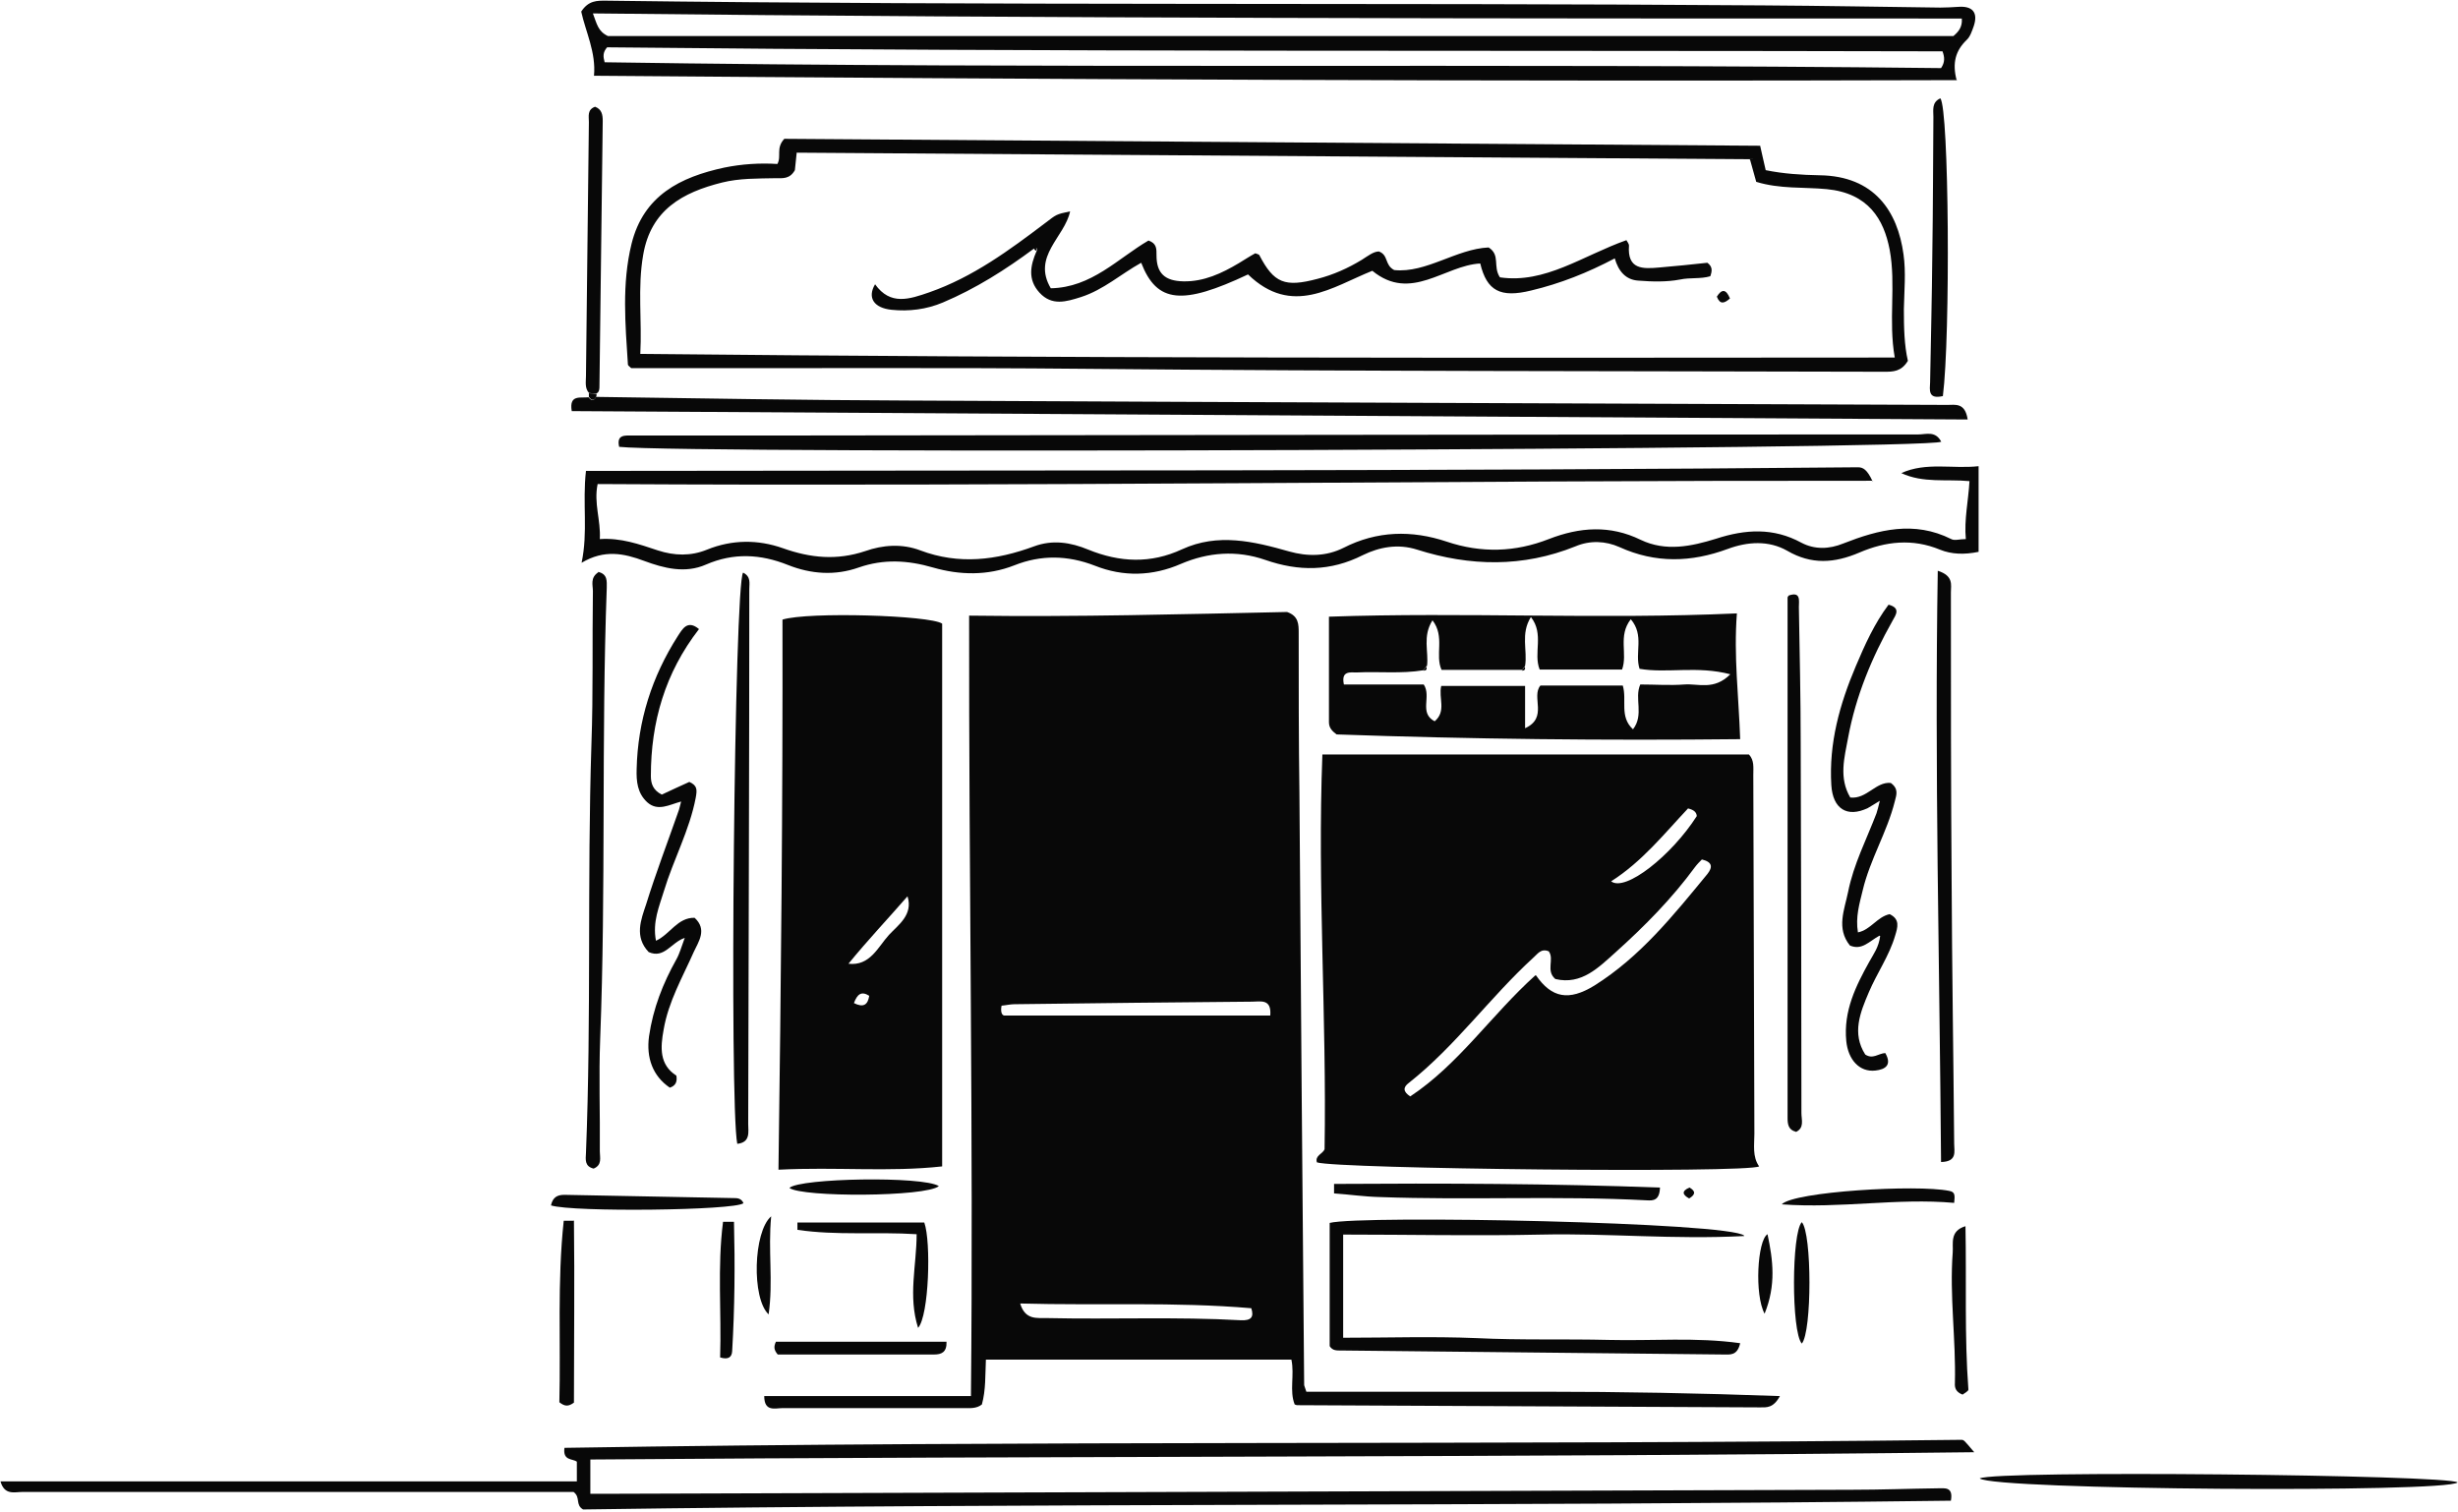 <svg width="408" height="251" viewBox="0 0 408 251" fill="none" xmlns="http://www.w3.org/2000/svg">
<path d="M160.864 102.199C178.836 102.441 196.385 101.957 213.632 101.594C215.568 102.259 215.568 103.651 215.568 105.104C215.568 113.938 215.568 122.834 215.689 131.669C215.931 164.407 216.173 197.144 216.476 229.882C216.476 230.063 216.597 230.245 216.839 231.032C229.789 231.032 242.92 231.032 256.112 231.032C269.062 231.032 282.012 231.274 295.446 231.758C294.356 233.755 293.267 233.634 292.178 233.634C266.581 233.513 240.984 233.392 215.386 233.271C215.265 233.271 215.205 233.271 214.902 233.15C213.995 230.85 214.902 228.309 214.358 225.707H163.648C163.527 228.248 163.648 230.729 162.982 233.15C162.074 233.876 160.985 233.755 159.835 233.755C149.851 233.755 139.866 233.755 129.881 233.755C128.671 233.755 126.855 234.42 126.855 231.758H161.166C161.59 188.612 160.803 145.708 160.864 102.259V102.199ZM166.25 166.948C166.068 167.856 166.25 168.521 166.673 168.582C181.378 168.582 196.083 168.582 210.848 168.582C211.09 165.738 209.214 166.282 207.822 166.282C194.691 166.403 181.499 166.525 168.368 166.706C167.702 166.706 166.976 166.888 166.25 166.948ZM169.336 216.387C170.183 219.232 172.24 218.747 173.753 218.808C184.525 219.05 195.236 218.566 206.007 219.171C207.641 219.232 208.185 218.687 207.701 217.174C194.993 216.085 182.346 216.751 169.336 216.387Z" fill="#080808"/>
<path d="M219.501 125.248H290.302C291.209 126.216 291.028 127.427 291.028 128.637C291.088 148.485 291.149 168.334 291.209 188.182C291.209 190.058 290.846 191.994 291.996 193.628C289.999 194.778 221.861 194.052 218.593 192.962C218.23 191.813 219.562 191.571 219.864 190.784C220.227 168.999 218.654 147.214 219.501 125.248ZM254.962 161.919C257.564 165.671 260.408 166.216 264.644 163.613C272.269 158.833 277.775 151.934 283.403 145.096C284.311 143.947 284.25 143.099 282.496 142.676C282.132 143.039 281.709 143.463 281.346 143.947C277.533 149.151 272.995 153.75 268.214 158.046C265.37 160.588 262.526 163.553 258.169 162.524C256.535 161.132 258.048 159.257 257.08 157.925C255.749 157.381 255.204 158.409 254.478 159.014C247.277 165.61 241.588 173.659 233.843 179.771C232.875 180.497 232.875 181.223 234.085 182.01C242.133 176.684 247.579 168.455 254.841 161.919H254.962ZM280.196 134.204C276.263 138.379 272.571 143.039 267.428 146.307C269.788 148.122 277.473 142.01 281.648 135.475C281.588 134.809 281.164 134.446 280.196 134.204Z" fill="#080808"/>
<path d="M156.387 193.631C147.552 194.6 138.778 193.692 129.217 194.176C129.64 163.435 129.943 133.058 129.882 102.861C134.058 101.53 154.39 102.135 156.387 103.527V193.692V193.631ZM140.835 159.986C144.406 160.41 145.737 157.202 147.552 155.205C149.065 153.572 151.607 151.877 150.638 148.791C147.371 152.543 144.043 156.053 140.835 159.986ZM141.743 166.521C143.316 167.308 144.043 166.824 144.285 165.311C142.953 164.464 142.288 165.069 141.743 166.521Z" fill="#080808"/>
<path d="M324.914 13.302C249.333 13.544 174.176 13.181 98.595 12.575C98.958 8.702 97.203 5.253 96.477 1.925C97.687 0.049 99.139 0.11 100.531 0.11C164.615 0.957 228.698 0.412 292.782 0.896C302.585 0.957 312.327 1.138 322.07 1.259C323.038 1.259 324.067 1.199 325.035 1.138C327.395 0.957 328.363 2.046 327.637 4.285C327.335 5.132 327.032 6.1 326.427 6.645C324.612 8.4 324.007 10.457 324.793 13.362L324.914 13.302ZM324.249 5.979C325.035 5.314 325.762 4.527 325.64 3.075C250.059 3.075 174.478 3.075 98.413 2.228C99.079 3.982 99.26 5.193 100.894 5.979H324.188H324.249ZM100.349 10.336C174.478 11.486 248.365 10.457 322.191 11.305C322.857 10.336 322.796 9.489 322.433 8.521C248.486 8.339 174.539 8.642 100.773 7.855C100.047 8.702 100.107 9.368 100.349 10.276V10.336Z" fill="#080808"/>
<path d="M96.78 250.578C95.449 249.791 96.417 248.581 95.207 247.673C64.95 247.673 34.331 247.673 3.711 247.673C2.44 247.673 0.746 248.278 0.08 245.918H95.752V242.65C95.025 242.106 93.392 242.529 93.694 240.351C170.909 239.08 248.245 239.927 325.521 239.02C326.005 239.02 326.005 239.08 327.699 241.077C250.847 241.985 174.479 241.682 97.99 242.287V247.975C99.322 247.975 100.593 247.975 101.863 247.975C170.364 247.733 238.926 247.552 307.427 247.31C312.147 247.31 316.928 247.128 321.648 247.068C322.797 247.068 324.25 246.765 323.826 249.125C248.185 250.093 172.422 249.488 96.841 250.578H96.78Z" fill="#080808"/>
<path d="M288.909 122.705C266.338 122.947 244.19 122.705 221.861 121.919C221.316 121.495 220.59 120.95 220.59 119.922C220.59 114.233 220.59 108.485 220.59 102.373C243.161 101.586 265.551 102.857 288.304 101.828C287.76 108.908 288.607 115.565 288.849 122.705H288.909ZM236.747 110.603C236.747 110.603 236.444 111.087 236.263 111.268C232.571 111.873 228.88 111.45 225.189 111.631C224.1 111.631 222.587 111.329 223.071 113.628H236.323C237.655 115.625 235.476 118.348 238.139 119.74C240.136 118.046 238.744 115.867 239.228 113.87H253.146V120.89C257.019 119.135 254.114 115.686 255.687 113.81H269.364C270.09 116.23 268.758 118.953 271.058 121.071C272.934 118.651 271.239 115.928 272.268 113.628C274.749 113.628 277.17 113.81 279.59 113.628C281.89 113.447 284.492 114.657 287.215 111.934C281.708 110.482 276.686 111.813 272.147 111.026C271.3 108.364 272.994 105.519 270.695 102.796C268.516 105.58 270.211 108.545 269.242 111.147H255.567C254.477 108.424 256.353 105.277 254.114 102.433C252.359 105.217 253.57 107.94 253.146 110.542L252.662 111.208H239.288C238.139 108.727 239.894 105.701 237.776 102.978C236.081 105.64 237.17 108.182 236.868 110.542L236.747 110.603Z" fill="#080808"/>
<path d="M310.936 79.809C240.014 79.749 169.637 80.777 99.2 80.354C98.534 83.561 99.744 86.345 99.563 89.491C103.012 89.249 106.098 90.338 109.184 91.367C111.968 92.275 114.691 92.335 117.354 91.246C121.529 89.552 125.825 89.552 129.94 91.004C134.539 92.638 138.896 93.062 143.616 91.488C146.521 90.46 149.728 90.218 152.754 91.367C159.168 93.788 165.401 93.001 171.634 90.702C174.72 89.552 177.746 90.036 180.651 91.246C185.855 93.364 190.998 93.606 196.203 91.186C202.133 88.463 208.063 89.854 213.993 91.549C217.019 92.396 220.105 92.396 223.01 90.944C228.577 88.1 234.326 87.978 240.135 89.915C245.884 91.851 251.512 91.67 257.079 89.491C262.223 87.494 267.245 87.131 272.328 89.612C276.504 91.609 280.74 90.702 284.854 89.431C289.696 87.858 294.355 87.555 299.015 90.097C301.193 91.246 303.614 91.186 305.974 90.218C311.843 87.918 317.713 86.405 323.886 89.491C324.43 89.794 325.277 89.491 326.306 89.491C326.004 86.284 326.73 83.137 326.911 79.87C323.038 79.507 319.226 80.233 315.595 78.538C319.71 76.662 324.128 77.873 328.424 77.389V91.609C326.064 92.093 323.946 92.033 322.01 91.246C317.471 89.37 312.993 89.854 308.636 91.73C304.521 93.485 300.709 93.788 296.655 91.428C293.568 89.673 290.059 89.915 286.791 91.125C280.74 93.364 274.809 93.546 268.818 90.823C266.519 89.794 263.917 89.673 261.496 90.702C252.782 94.211 244.008 94.03 235.234 91.246C232.026 90.218 228.94 90.823 226.217 92.154C220.831 94.877 215.567 94.877 210 92.941C205.28 91.307 200.559 91.67 196.021 93.606C191.301 95.664 186.46 95.785 181.74 93.909C177.201 92.154 172.784 92.093 168.366 93.848C163.888 95.603 159.289 95.482 154.872 94.211C150.697 93.001 146.703 92.759 142.527 94.211C138.594 95.603 134.6 95.301 130.788 93.788C126.249 91.972 121.771 91.73 117.172 93.727C113.723 95.24 110.213 94.332 106.945 93.122C103.557 91.851 100.289 91.186 96.537 93.425C97.626 88.281 96.658 83.561 97.263 78.175C167.64 78.054 238.017 78.236 308.394 77.57C309.241 77.57 309.907 77.933 310.815 79.87L310.936 79.809Z" fill="#080808"/>
<path d="M292.179 24.255C292.421 25.284 292.724 26.736 293.087 28.249C296.052 28.854 299.017 29.036 302.043 29.096C311.12 29.217 314.993 35.087 315.961 42.228C316.384 45.193 316.082 48.279 316.021 51.305C316.021 54.33 316.082 57.295 316.687 59.898C315.598 61.713 314.206 61.713 312.754 61.713C268.639 61.592 224.525 61.652 180.411 61.229C156.266 60.987 132.061 61.168 107.916 61.108C106.827 61.108 105.738 61.108 104.77 61.108C104.467 60.805 104.225 60.684 104.225 60.503C103.801 53.846 103.196 47.129 104.83 40.473C106.827 32.425 112.939 29.399 120.2 27.826C123.165 27.22 126.131 27.039 129.035 27.22C129.761 25.95 128.733 24.618 130.185 23.045C183.679 23.408 237.657 23.832 292.179 24.195V24.255ZM290.364 26.434C237.596 26.071 184.95 25.707 132.243 25.344C132.121 26.615 132 27.583 131.94 28.249C131.093 29.762 129.882 29.58 128.793 29.58C125.768 29.641 122.742 29.58 119.837 30.306C113.302 31.94 108.037 34.845 106.766 42.288C105.798 47.795 106.585 53.241 106.282 58.748C175.812 59.474 244.979 59.413 314.509 59.353C313.419 53.241 314.751 47.25 313.661 41.441C312.693 36.418 310.152 32.061 303.193 31.396C299.38 31.033 295.447 31.396 291.514 30.186C291.211 29.157 290.908 28.007 290.485 26.494L290.364 26.434Z" fill="#080808"/>
<path d="M98.959 65.887C116.205 66.129 133.391 66.431 150.637 66.492C208.185 66.794 265.673 66.976 323.221 67.218C324.552 67.218 326.186 66.794 326.61 69.638C249.274 69.154 172.119 68.731 94.904 68.247C94.42 65.403 96.417 66.129 97.688 65.947C98.111 66.492 98.535 66.613 98.898 65.947L98.959 65.887Z" fill="#080808"/>
<path d="M322.193 73.331C320.257 74.662 113.665 75.388 102.772 74.178C102.288 72.06 103.801 72.302 105.072 72.302C112.152 72.302 119.171 72.302 126.251 72.302C190.335 72.241 254.358 72.12 318.442 72.12C319.712 72.12 321.286 71.455 322.254 73.391L322.193 73.331Z" fill="#080808"/>
<path d="M289.515 205.189C277.836 205.795 266.883 204.705 255.93 204.947C244.977 205.189 234.024 204.947 222.95 204.947V222.073C230.393 222.073 237.715 221.831 245.037 222.133C252.42 222.496 259.742 222.254 267.064 222.436C274.265 222.617 281.527 221.952 288.849 222.98C288.365 225.098 287.155 224.856 286.065 224.856C264.946 224.614 243.767 224.433 222.647 224.191C221.921 224.191 221.195 224.251 220.711 223.465V203.011C225.915 201.68 287.276 202.89 289.515 205.129V205.189Z" fill="#080808"/>
<path d="M311.967 155.327C310.212 156.295 309.062 157.808 307.065 156.961C304.766 154.117 306.158 151.03 306.763 148.065C307.671 143.466 309.849 139.291 311.483 134.994C311.664 134.45 311.786 133.905 312.028 132.937C311.12 133.482 310.575 133.845 310.031 134.147C306.581 135.781 304.221 134.268 303.979 130.335C303.556 123.376 305.371 116.901 308.034 110.608C309.547 107.037 311.12 103.528 313.48 100.381C315.537 100.925 314.69 102.075 314.145 103.043C310.696 109.155 308.034 115.57 306.763 122.468C306.158 125.736 305.19 129.125 307.126 132.392C309.849 132.695 311.362 129.73 313.843 129.972C315.174 130.94 314.811 131.908 314.509 133.058C313.238 138.141 310.394 142.68 309.183 147.823C308.639 150.062 307.973 152.241 308.397 154.782C310.515 154.359 311.604 152.18 313.661 151.757C315.416 152.604 314.993 153.935 314.569 155.327C313.601 158.655 311.543 161.56 310.212 164.706C308.76 168.095 307.368 171.544 309.607 175.054C310.878 175.901 311.785 174.873 312.935 174.812C314.085 176.809 312.935 177.535 311.301 177.717C308.639 178.019 306.763 175.901 306.46 172.815C305.976 167.853 308.034 163.678 310.333 159.563C310.999 158.353 311.846 157.263 312.088 155.387L311.967 155.327Z" fill="#080808"/>
<path d="M114.39 129.789C115.781 130.394 115.721 131.12 115.479 132.452C114.45 137.837 111.788 142.678 110.214 147.882C109.428 150.485 108.278 153.026 108.883 156.173C111.243 155.084 112.453 152.3 115.297 152.36C117.415 154.297 115.963 156.294 115.176 157.988C113.3 162.224 110.94 166.279 110.154 170.938C109.609 173.903 109.428 176.747 112.272 178.563C112.453 179.652 112.09 180.257 111.182 180.56C108.338 178.623 107.249 175.598 107.733 172.027C108.399 167.428 110.033 163.253 112.272 159.259C112.816 158.291 113.119 157.141 113.663 155.689C111.364 156.475 110.275 159.198 107.673 158.049C105.252 155.507 106.402 152.663 107.249 150.121C108.883 144.857 110.88 139.653 112.695 134.449C112.816 134.085 112.877 133.722 113.058 133.057C111.061 133.601 109.185 134.751 107.431 133.178C105.797 131.665 105.615 129.728 105.676 127.671C105.857 119.683 108.217 112.301 112.514 105.584C113.24 104.494 114.087 102.8 116.024 104.434C110.396 111.696 108.036 119.865 108.036 128.821C108.036 130.092 108.399 131.181 109.851 131.907C111.303 131.241 112.937 130.455 114.45 129.789H114.39Z" fill="#080808"/>
<path d="M123.346 95.059C124.677 95.724 124.375 96.814 124.375 97.782C124.375 127.373 124.254 156.964 124.193 186.555C124.193 187.886 124.617 189.641 122.378 189.883C121.046 183.226 121.894 96.934 123.346 95.059Z" fill="#080808"/>
<path d="M99.261 94.934C100.895 95.297 100.714 96.507 100.714 97.596C99.806 122.528 100.593 147.52 99.624 172.451C99.382 178.684 99.624 184.917 99.564 191.15C99.564 192.178 99.987 193.389 98.535 193.994C97.022 193.631 97.204 192.481 97.264 191.392C98.172 168.76 97.446 146.128 98.172 123.496C98.475 115.024 98.293 106.613 98.414 98.141C98.414 97.112 97.93 95.902 99.322 94.994L99.261 94.934Z" fill="#080808"/>
<path d="M322.193 192.903C321.951 160.165 321.103 127.609 321.648 94.75C324.311 95.597 323.827 97.11 323.827 98.32C323.827 114.235 323.826 130.15 323.947 146.065C324.008 160.649 324.25 175.293 324.371 189.877C324.371 191.148 324.916 192.842 322.193 192.903Z" fill="#080808"/>
<path d="M298.109 187.88C296.838 187.577 296.717 186.609 296.717 185.58C296.717 156.776 296.717 127.971 296.717 99.167C296.717 99.107 296.838 98.986 296.898 98.865C298.956 98.138 298.593 99.712 298.593 100.801C298.714 108.244 298.895 115.687 298.895 123.13C298.956 143.705 299.016 164.219 299.016 184.793C299.016 185.883 299.561 187.275 298.048 187.94L298.109 187.88Z" fill="#080808"/>
<path d="M328.607 245.427C331.149 244.036 406.488 244.822 407.94 246.093C406.004 247.848 330.907 247.364 328.607 245.427Z" fill="#080808"/>
<path d="M221.498 196.538C239.47 196.417 257.503 196.478 275.536 197.144C275.476 199.322 274.387 199.322 273.358 199.262C258.593 198.475 243.767 199.262 229.002 198.717C226.46 198.656 223.979 198.293 221.438 198.112C221.438 197.567 221.438 197.083 221.438 196.538H221.498Z" fill="#080808"/>
<path d="M322.434 65.764C320.013 66.308 320.316 64.735 320.376 63.464C320.498 56.444 320.679 49.364 320.74 42.345C320.861 34.72 320.861 27.035 320.921 19.41C320.921 18.261 320.619 16.99 322.071 16.324C323.523 17.958 323.765 55.779 322.494 65.764H322.434Z" fill="#080808"/>
<path d="M97.808 65.282C97.022 64.435 97.264 63.406 97.264 62.438C97.445 48.399 97.566 34.299 97.748 20.26C97.748 19.292 97.445 18.203 98.776 17.719C99.866 18.142 100.047 18.989 100.047 20.079C99.866 34.723 99.684 49.428 99.503 64.072C99.503 64.556 99.503 65.101 98.958 65.343C98.534 65.343 98.111 65.282 97.748 65.222L97.808 65.282Z" fill="#080808"/>
<path d="M132.363 202.949H153.422C154.572 206.156 154.209 218.38 152.393 220.438C150.699 215.112 152.151 210.09 152.151 204.886C145.495 204.462 138.838 205.128 132.363 204.159C132.363 203.736 132.363 203.312 132.363 202.889V202.949Z" fill="#080808"/>
<path d="M95.268 202.586C95.389 212.752 95.268 222.858 95.268 232.843C94.361 233.508 93.755 233.508 92.848 232.782C93.09 222.858 92.484 212.752 93.574 202.646C94.118 202.646 94.663 202.646 95.208 202.646L95.268 202.586Z" fill="#080808"/>
<path d="M91.455 200.105C91.758 198.713 92.544 198.35 93.694 198.35C103.134 198.531 112.574 198.713 122.014 198.894C122.68 198.894 123.164 199.136 123.406 199.741C121.954 200.952 95.025 201.254 91.455 200.105Z" fill="#080808"/>
<path d="M129.094 224.856C128.429 224.07 128.429 223.525 128.792 222.738H157.112C157.173 224.493 156.265 224.856 155.055 224.856C146.401 224.856 137.808 224.856 129.155 224.856H129.094Z" fill="#080808"/>
<path d="M326.247 203.557C326.428 212.815 326.065 221.771 326.731 230.667C326.731 230.969 326.065 231.272 325.762 231.514C324.673 231.09 324.431 230.425 324.492 229.577C324.673 222.316 323.584 215.115 324.129 207.914C324.25 206.461 323.584 204.343 326.247 203.557Z" fill="#080808"/>
<path d="M155.842 196.9C153.663 198.716 133.089 198.776 131.031 197.203C132.786 195.569 153.179 195.206 155.842 196.9Z" fill="#080808"/>
<path d="M324.371 199.686C314.87 198.839 305.551 200.654 295.748 199.928C297.745 197.81 318.138 196.6 323.524 197.689C324.552 197.871 324.492 198.415 324.371 199.686Z" fill="#080808"/>
<path d="M121.832 202.77C122.014 209.971 121.953 217.111 121.53 224.312C121.469 225.28 120.925 225.765 119.533 225.341C119.775 217.898 119.049 210.334 120.017 202.83H121.832V202.77Z" fill="#080808"/>
<path d="M299.077 223.04C297.322 221.043 297.382 204.644 299.077 202.889C300.771 204.704 300.771 221.103 299.077 223.04Z" fill="#080808"/>
<path d="M128.006 201.918C127.462 207.606 128.369 212.629 127.583 218.196C124.738 215.533 125.041 204.46 128.006 201.918Z" fill="#080808"/>
<path d="M292.904 218.079C291.21 214.992 291.694 205.915 293.388 204.887C294.296 209.183 294.84 213.298 292.904 218.079Z" fill="#080808"/>
<path d="M280.438 197.137C281.467 197.742 281.467 198.286 280.378 198.952C279.289 198.347 279.047 197.742 280.438 197.137Z" fill="#080808"/>
<path d="M97.808 65.285C98.232 65.285 98.656 65.346 99.019 65.406C99.019 65.588 99.019 65.709 98.958 65.89C98.595 66.556 98.172 66.495 97.748 65.89C97.748 65.709 97.748 65.467 97.748 65.285H97.808Z" fill="#080808"/>
<path d="M253.086 110.67C253.267 111.154 253.025 111.336 252.602 111.336L253.086 110.67Z" fill="#080808"/>
<path d="M236.748 110.67C236.929 111.154 236.687 111.336 236.264 111.336C236.445 111.094 236.566 110.851 236.748 110.67Z" fill="#080808"/>
<path d="M171.636 41.26C166.916 44.77 161.954 47.917 156.507 50.216C153.784 51.366 150.88 51.729 147.975 51.426C145.07 51.124 143.921 49.429 145.252 47.191C147.793 50.761 150.94 49.672 154.268 48.522C161.53 45.98 167.581 41.502 173.572 36.964C175.327 35.633 175.266 35.572 177.626 35.088C176.719 39.384 171.273 42.531 174.419 47.856C181.197 47.735 185.554 42.894 190.637 39.929C192.029 40.413 191.968 41.321 191.968 42.41C191.968 45.375 193.36 46.646 196.446 46.706C199.835 46.767 202.8 45.375 205.644 43.681C206.552 43.136 207.46 42.531 208.367 42.047C208.67 42.168 208.972 42.228 209.033 42.349C211.453 47.009 213.269 47.735 218.715 46.283C221.317 45.617 223.738 44.528 226.037 43.136C227.005 42.531 227.974 41.744 228.881 41.744C230.515 42.349 229.789 43.983 231.423 44.831C236.748 45.375 241.71 41.321 247.096 41.079C249.093 42.349 247.761 44.225 248.972 46.041C256.475 47.13 262.648 42.471 269.97 39.868C270.03 40.05 270.393 40.413 270.393 40.776C270.091 44.77 272.693 44.649 275.416 44.407C278.079 44.165 280.802 43.923 283.404 43.62C284.311 44.286 284.19 45.012 283.888 45.859C282.254 46.343 280.56 46.041 278.865 46.404C276.626 46.828 274.266 46.767 271.967 46.585C269.849 46.464 268.639 45.012 268.033 42.894C263.555 45.254 259.017 47.069 254.176 48.219C249.032 49.49 246.793 48.28 245.704 43.741C239.774 44.044 234.206 50.216 227.792 44.952C221.136 47.614 214.479 52.637 207.157 45.557C196.265 50.7 192.029 50.337 189.427 43.62C186.038 45.496 183.194 48.098 179.442 49.309C176.961 50.095 174.601 50.821 172.543 48.582C170.546 46.404 171.031 44.044 172.059 41.684C172.301 41.2 172.18 41.079 171.696 41.321L171.636 41.26Z" fill="#080808"/>
<path d="M284.977 49.248C285.763 47.978 286.489 47.917 287.155 49.551C286.247 50.338 285.521 50.64 284.977 49.248Z" fill="#080808"/>
<path d="M171.637 41.26C172.121 41.018 172.242 41.139 172 41.623C171.818 41.562 171.697 41.441 171.637 41.26Z" fill="#080808"/>
</svg>
